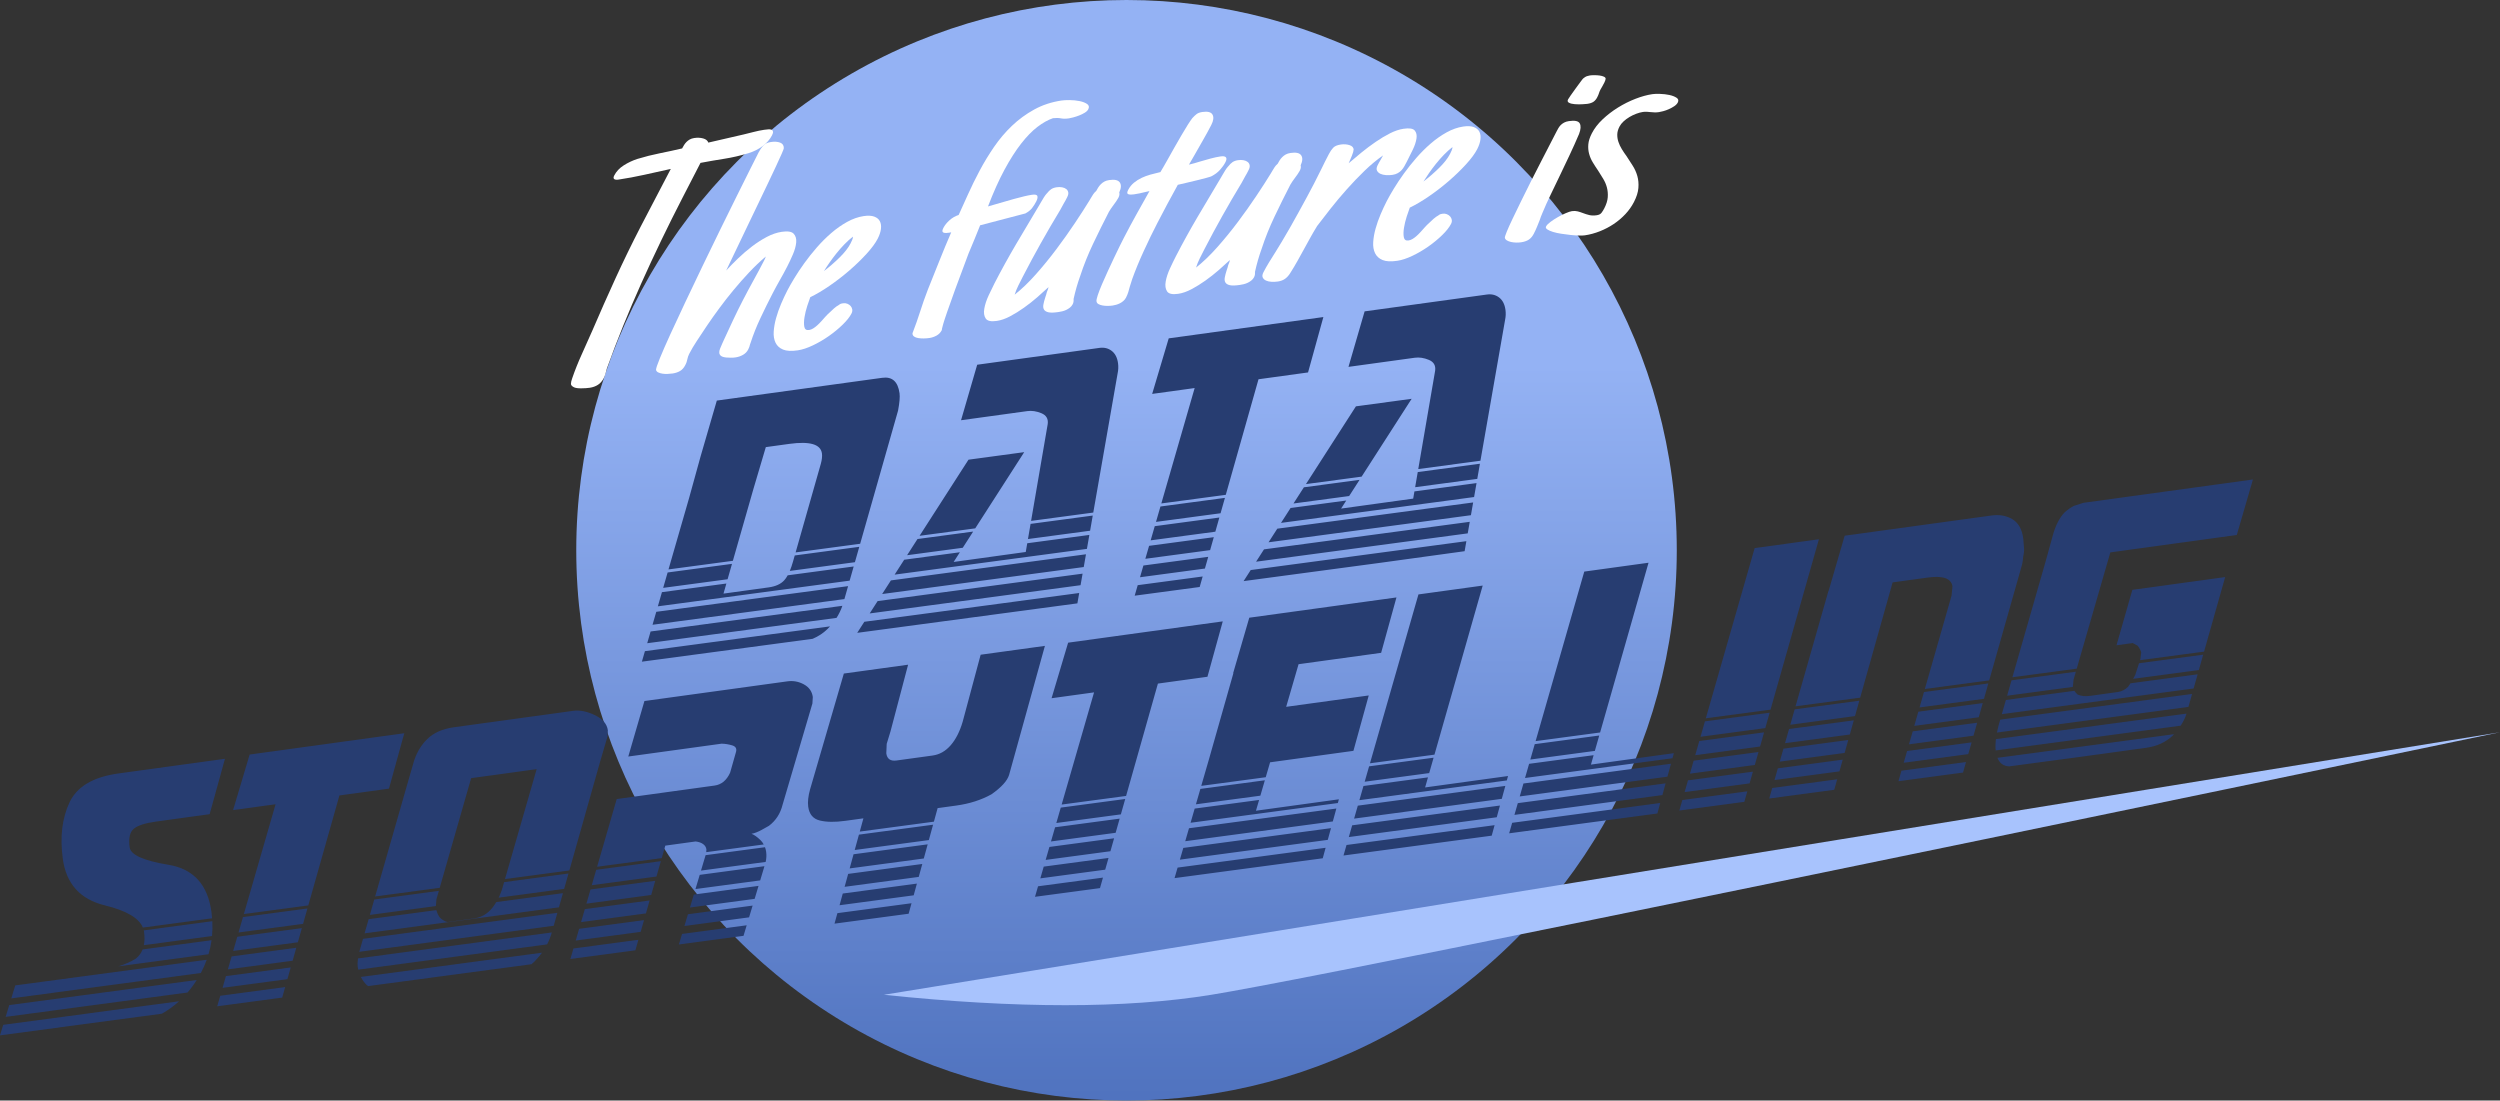 <svg height="254" viewBox="0 0 577 254" width="577" xmlns="http://www.w3.org/2000/svg" xmlns:xlink="http://www.w3.org/1999/xlink"><rect x="0" y="0" width="577" height="254" fill="#333333" stroke="none"/><linearGradient id="a" x1="50%" x2="50%" y1="33.095%" y2="100%"><stop offset="0" stop-color="#94b2f4"/><stop offset="1" stop-color="#5073bf"/></linearGradient><g fill="none" fill-rule="evenodd"><circle cx="260" cy="127" fill="url(#a)" r="127"/><path d="m53.823 151.543.945-3.273 14.9-1.995-.925 3.27zm-2.46 8.516.783-2.71 14.954-2.001-.767 2.707zm-1.23 4.258.701-2.429 14.982-2.005-.687 2.426zm4.92-17.033 1.026-3.554 14.875-1.991-1.006 3.551zm-2.46 8.516.864-2.992 14.928-1.998-.846 2.989zm40.715-54.502-3.535 12.784-11.434 1.575-7.186 25.38-14.869 1.99 7.32-25.341-9.808 1.352 3.822-12.823zm145.572 37.75.701-2.428 14.985-2.006-.687 2.426zm4.92-17.033 1.026-3.553 14.877-1.992-1.005 3.551zm-3.69 12.774.783-2.709 14.958-2.003-.767 2.708zm1.23-4.258.864-2.992 14.931-1.999-.846 2.989zm40.875-55.054-3.535 12.784-11.434 1.575-7.342 25.931-14.873 1.991 7.48-25.893-9.807 1.351 3.822-12.823zm-39.645 50.796.945-3.273 14.904-1.995-.925 3.27zm-211.215 27.038c.716-.555 1.229-1.266 1.561-2.116l15.911-2.13c-.15 1.1-.381 2.178-.694 3.238l-20.848 2.791c1.544-.451 2.904-1.043 4.069-1.783zm-7.169-12.293c-5.678-1.382-8.908-4.971-9.692-10.766-.679-5.022-.161-9.355 1.556-13.002 1.715-3.646 5.476-5.87 11.282-6.67l24.591-3.386-3.535 12.783-12.344 1.7c-2.488.343-4.201.89-5.139 1.642-.937.754-1.263 2.191-.976 4.316.235 1.739 3.226 3.081 8.976 4.027 5.748.947 9.049 4.575 9.902 10.883.066.491.114.978.151 1.462l-15.98 2.139c-.909-2.212-3.84-3.922-8.794-5.128zm-22.883 25.741.83-2.716 43.273-5.793c-.327.515-.67 1.027-1.042 1.532-.347.472-.713.921-1.087 1.358zm1.304-4.268.916-2.998 44.197-5.917c-.375 1.039-.831 2.058-1.366 3.059zm-2.608 8.536.744-2.434 40.585-5.433c-1.212 1.103-2.533 2.059-3.964 2.865zm33.181-24.232 15.825-2.118c.06 1.161.039 2.303-.066 3.425l-15.733 2.107c.179-.894.201-1.91.045-3.062-.016-.119-.043-.235-.07-.351zm49.748 4.943.857-2.99 44.861-6.006-.845 2.989zm57.273-49.621-1.604 5.435-7.187 25.416-14.859 1.989 7.31-25.374-15.118 2.082-7.253 25.309-14.904 1.996 7.231-25.248 1.592-5.531c.614-2.184 1.665-4.018 3.155-5.5 1.489-1.485 3.541-2.406 6.157-2.767l27.558-3.795c1.531-.211 3.199.117 5.006.982 1.807.868 2.811 2.04 3.011 3.52zm-27.004 39.97c.489-.509.939-1.119 1.353-1.823l15.378-2.058-.925 3.27-44.856 6.005.937-3.271 15.633-2.093c.179.715.474 1.321.887 1.812.589.51 1.151.826 1.689.949l6.124-.843c1.466-.202 2.726-.85 3.781-1.947zm-28.611 17.27c-.535-.546-.965-1.153-1.298-1.816l41.809-5.597c-.38.524-.795 1.029-1.249 1.515-.359.422-.755.802-1.183 1.146l-37.697 5.047c-.126-.094-.252-.189-.382-.294zm-2.036-4.244c-.052-.384-.027-1.0.077-1.846l44.732-5.989c-.274.962-.637 1.879-1.087 2.751l-43.582 5.834c-.056-.244-.105-.493-.139-.75zm33.285-17.668.514-1.785 14.862-1.99-1.004 3.551-15.116 2.024c.266-.554.515-1.151.744-1.8zm-15.105 2.179-.129 1.561-15.235 2.04 1.018-3.553 14.904-1.995zm33.383 5.261.866-2.992 14.956-2.002-.855 2.99zm25.128-3.364.895-2.996 14.935-1.999-.9 2.996zm-2.549 8.528.727-2.432 14.92-1.997-.73 2.432zm-23.813-.905.785-2.71 14.974-2.004-.775 2.708zm25.087-3.358.811-2.714 14.928-1.998-.816 2.714zm-26.321 7.617.703-2.428 14.991-2.007-.694 2.427zm3.7-12.775.947-3.273 14.938-2-.935 3.271zm1.233-4.258 1.029-3.554 14.92-1.997-1.016 3.552zm39.983-8.769c.118.326.215.664.265 1.033.109.808.068 1.596-.11 2.362l-14.928 1.999 1.064-3.559zm11.034-34.665-.09 1.492-6.882 23.355c-.504 2.042-1.551 3.666-3.142 4.873-.12.082-.664.388-1.631.915-.969.528-1.773.837-2.409.925.617.242 1.299.72 2.045 1.433.321.308.576.657.787 1.035l-13.274 1.777.04-.635c-.066-.495-.318-.904-.751-1.222-.433-.318-1.013-.521-1.741-.611l-6.994.963-.823 2.88-14.917 1.997 4.526-15.63 22.582-3.11c1.594-.219 2.792-1.213 3.593-2.98l1.321-4.654c.277-.833.009-1.376-.806-1.629-.814-.252-1.645-.387-2.49-.403l-21.53 2.965 3.727-12.81 33.011-4.546c1.339-.185 2.605.05 3.799.705 1.194.658 1.877 1.629 2.051 2.916zm-27.08 44.323.98-3.277 14.942-2.001-.984 3.279zm33.255 3.735.742-2.704 17.109-2.291-.742 2.705zm2.333-8.499.896-3.266 17.109-2.29-.896 3.266zm-1.166 4.25.819-2.986 17.109-2.29-.819 2.985zm31.398-53.571 14.831-2.043-8.258 29.749c-.4 1.37-1.756 2.873-4.069 4.505-2.357 1.312-5.066 2.179-8.129 2.601l-4.306.593-.858 3.126-17.109 2.29.84-3.058-4.21.579c-2.36.326-4.313.3-5.858-.08-1.547-.378-2.437-1.44-2.673-3.184-.148-1.099-.004-2.434.434-4.007l7.791-26.724 14.831-2.043-4.061 15.384-.878 2.886-.094 2.187c.175 1.295.964 1.844 2.367 1.651l8.325-1.146c1.594-.22 2.983-1.006 4.164-2.36 1.181-1.354 2.106-3.17 2.773-5.445zm-33.73 62.069.665-2.423 17.109-2.29-.665 2.423zm4.665-16.998.973-3.547 17.11-2.29-.974 3.547zm112.812 1.271.697-2.428 34.174-4.575-.663 2.423zm2.444-8.514.858-2.991 34.046-4.558-.816 2.985zm-1.222 4.256.777-2.709 34.11-4.567-.74 2.705zm19.771-19.02-14.884 1.993 11.186-38.974 14.831-2.043zm-16.106 6.25 1.02-3.553 14.886-1.993-1.014 3.551zm14.611-1.008-.664 2.326 19.138-2.636-.279 1.02-34.028 4.556.939-3.272zm50.903-49.536-11.178 39.177-14.885 1.993 11.231-39.127zm-30.95 58.197.778-2.709 34.111-4.567-.739 2.705zm1.222-4.257.858-2.99 34.048-4.558-.816 2.985zm17.055-9.523-.62 2.173 19.138-2.636-.32 1.173-34.03 4.556.939-3.272zm-19.498 18.036.697-2.427 34.175-4.575-.662 2.423zm20.793-22.573-1.014 3.551-14.892 1.994 1.02-3.553zm22.153 4.544.939-3.272 14.954-2.002-.929 3.271zm28.551-49.841-11.17 39.327-14.938 2 11.276-39.284zm-29.773 54.097.858-2.99 14.968-2.003-.849 2.989zm-2.444 8.514.697-2.428 14.996-2.007-.689 2.426zm1.221-4.257.778-2.709 14.983-2.005-.77 2.708zm4.686-16.323 14.94-2-1.008 3.551-14.951 2.002zm18.484 5.035.933-3.271 14.942-2-.919 3.269zm-3.643 12.768.692-2.426 14.996-2.008-.683 2.426zm4.856-17.023 1.013-3.552 14.924-1.997-.999 3.549zm28.62.262.937-3.272 14.869-1.991-.929 3.271zm24.887-37.283c-.127.51-.39 1.448-.789 2.813l-6.805 23.968-14.855 1.989 6.172-21.561.205-2.094c-.252-1.867-2.166-2.554-5.737-2.062l-6.699.923-1.376.189-7.488 26.603-14.92 1.997 7.603-26.649.038-.006 3.7-12.718 33.872-4.665c1.849-.255 3.466.031 4.844.858 1.379.827 2.212 2.301 2.5 4.426l.151 1.848c.096.71.041 1.505-.165 2.384-.042.662-.124 1.246-.249 1.756zm-23.668 33.027 1.017-3.553 14.858-1.989-1.008 3.551zm-2.437 8.513.856-2.99 14.88-1.992-.848 2.989zm-2.437 8.513.695-2.427 14.902-1.996-.688 2.426zm-28.607-.264.773-2.708 14.978-2.005-.762 2.707zm29.825-3.993.776-2.709 14.892-1.994-.769 2.708zm-28.611-.263.853-2.99 14.96-2.003-.842 2.988zm50.51-8.364.38-1.325 44.276-5.927-.846 2.989-44.19 5.915c.104-.526.229-1.076.38-1.653zm-.671 5.785c-.082-.766-.066-1.635.049-2.612l43.991-5.889c-.263.903-.711 1.832-1.348 2.786zm32.228-17.487.856-2.639 14.811-1.983-1.006 3.551-15.162 2.03zm-14.265 1.181-.156 1.642-15.171 2.031 1.019-3.553 14.847-1.988zm2.275-40.844 39.136-5.39-3.727 12.81-29.185 4.019-7.757 26.832-14.849 1.988 7.678-26.765 1.636-5.93c.652-2.385 1.578-4.186 2.779-5.401.813-.702 1.527-1.194 2.139-1.474zm7.643 32.878 3.66-12.793 21.423-2.95-4.87 17.202-14.781 1.979.084-.258.187-1.503c-.052-.386-.319-.908-.797-1.564l-1.157-.628zm2.677 9.576.55-.802 15.502-2.076-.926 3.271-44.27 5.927.939-3.272 15.803-2.116c.183.277.432.566.755.868.827.345 1.75.448 2.772.307l6.411-.883c.957-.132 1.778-.54 2.465-1.224zm-27.397 18.366c-1.337-.034-2.252-.696-2.759-1.965l40.744-5.454c-.098.109-.19.216-.292.325-1.613 1.535-3.662 2.473-6.15 2.815l-14.71 2.026zm-192.68 25.795.703-2.428 34.163-4.574-.662 2.423zm19.515-18.039-.727 2.486 19.137-2.636-.236.863-33.991 4.551.948-3.273zm-11.551-9.466 5.618-19.794-.06.008 2.371-8.155.002-.007h.001l1.352-4.649 33.968-4.678-3.535 12.784-19.058 2.625-2.86 9.838 19.056-2.625-3.535 12.784-19.233 2.648-1.006 3.441-14.883 1.993zm-6.731 23.247.785-2.71 34.088-4.564-.739 2.705zm1.233-4.258.866-2.992 34.012-4.553-.816 2.984zm2.466-8.517 1.03-3.554 14.881-1.992-1.039 3.555zm-12.904-52.406.783-2.71 14.962-2.003-.767 2.707zm1.23-4.258.864-2.991 14.936-1.999-.846 2.988zm17.363-10.511-14.903 1.995 1.026-3.554 14.883-1.992zm-19.122 16.599 14.989-2.007-.687 2.426-15.004 2.009zm2.989-10.346.945-3.273 14.908-1.996-.926 3.27zm24.889-37.179-7.552 26.671-14.878 1.992 7.694-26.633-9.807 1.351 3.822-12.823 35.691-4.916-3.535 12.784zm-38.868 34.957-14.34 1.92.6-3.497 14.352-1.921zm-52.11 21.015 49.595-6.64-.418 2.391-50.817 6.803zm51.94-20.045-.564 3.222-44.382 5.942 2.212-3.442 12.849-1.72-1.437 2.237 16.64-2.302.346-2.015zm-15.038-19.104-11.303 17.589-12.848 1.72 11.291-17.569zm14.256 23.572-.515 2.945-46.528 6.229 2.022-3.146zm7.317-41.822-5.632 32.192-14.353 1.922 3.837-22.346c.162-1.203-.324-2.037-1.459-2.505-1.135-.467-2.214-.63-3.234-.489l-15.31 2.109 3.726-12.81 28.228-3.887c1.083-.15 2.025.082 2.823.693.796.613 1.283 1.562 1.457 2.849.104.772.076 1.531-.082 2.274zm-8.099 46.291-.467 2.668-48.673 6.516 1.832-2.85zm-27.656-5.973-12.849 1.72 2.403-3.738 12.848-1.72zm103.959-11.345.286-1.663 14.335-1.92-.564 3.222-44.563 5.966 2.212-3.442 12.849-1.72-1.195 1.859zm.452-2.633.6-3.497 14.35-1.921-.612 3.498zm-33.836 12.716 2.022-3.146 45.201-6.052-.515 2.945zm18.605-10.678-12.849 1.72 2.403-3.738 12.849-1.72zm35.996-40.694-5.694 32.545-14.352 1.921 3.897-22.698c.163-1.203-.323-2.038-1.458-2.505-1.135-.467-2.215-.63-3.235-.489l-15.309 2.109 3.726-12.81 28.227-3.887c1.085-.15 2.025.082 2.824.693.796.613 1.283 1.562 1.457 2.849.104.772.076 1.531-.082 2.274zm-60.358 60.33 1.641-2.554 49.775-6.664-.405 2.314-19.374 2.668zm2.878-4.479 1.832-2.85 47.487-6.357-.467 2.667zm35.908-37.601-11.547 17.966-12.848 1.72 11.533-17.945zm-143.521 39.727c.267-.635.517-1.362.747-2.191l.392-1.378 14.896-1.994-1.011 3.551zm-8.423-18.832-4.719 16.498-14.857 1.989 4.744-16.444 2.683-9.715 3.726-12.81 38.179-5.258c2.296-.316 3.627.878 3.993 3.582.113.838 0 2.164-.339 3.982l-8.752 30.742-14.896 1.994 5.816-20.442c.261-.954.348-1.753.261-2.397-.287-2.125-2.791-2.862-7.512-2.212l-5.442.75zm21.874 22.343-.851 2.989-44.284 5.929.863-2.991zm-26.794-5.141-1.016 3.552-14.868 1.991 1.026-3.553zm28.086.604-.931 3.271-44.267 5.927.944-3.273 14.871-1.991-.665 2.327 10.43-1.437c1.594-.219 2.787-.76 3.581-1.625.285-.309.554-.699.81-1.161zm-6.083 14.47c-.96.933-2.092 1.671-3.387 2.225l-39.414 5.277.701-2.428 42.727-5.72c-.201.219-.409.436-.627.647zm3.473-5.392c-.339.982-.79 1.909-1.346 2.785l-43.698 5.85.782-2.71z" fill="#273d71" transform="translate(0 67.935)"/><g transform="translate(131.439 17)"><path d="m46.742 14.232c-.493.956-1.217 1.787-2.172 2.493-.955.707-2.033 1.248-3.235 1.623-1.913.58-3.786 1.013-5.619 1.299s-3.66.602-5.481.947l-4.067 7.886c-3.45 6.692-6.649 13.328-9.594 19.907-2.947 6.579-5.592 13.12-7.935 19.622-.112.384-.216.768-.312 1.149-.096.382-.247.772-.452 1.171-.329.637-.763 1.13-1.304 1.481-.542.351-1.171.579-1.889.687-.562.084-1.227.128-1.992.132-.766.004-1.321-.078-1.666-.248-.461-.225-.691-.491-.691-.797-.001-.306.096-.732.29-1.275.628-1.834 1.366-3.684 2.214-5.551.847-1.867 1.678-3.73 2.494-5.593 1.707-3.98 3.469-7.957 5.287-11.929 1.817-3.972 3.767-7.977 5.848-12.013 1.137-2.204 2.281-4.397 3.436-6.579 1.153-2.181 2.313-4.402 3.477-6.658-2.019.449-4.044.898-6.077 1.349-2.034.451-4.034.823-6 1.117-.469.07-.799.027-.993-.127-.194-.155-.188-.432.017-.829.479-.93 1.211-1.707 2.196-2.332.985-.625 2.031-1.118 3.141-1.48 1.742-.53 3.464-.964 5.168-1.305 1.702-.341 3.422-.714 5.159-1.12.136-.265.286-.526.447-.784.161-.257.347-.493.56-.708.212-.216.462-.406.748-.572.287-.165.634-.278 1.039-.339.75-.112 1.439-.08 2.069.096.628.176 1.025.496 1.189.961l8.143-1.878c.791-.192 1.584-.389 2.382-.595.797-.205 1.57-.363 2.319-.475.344-.052.672-.088.987-.111.314-.022.564.008.753.09.188.082.302.225.342.427.039.203-.037.489-.228.861" fill="#fff"/><path d="m46.742 14.232c-.493.956-1.217 1.787-2.172 2.493-.955.707-2.033 1.248-3.235 1.623-1.913.58-3.786 1.013-5.619 1.299s-3.66.602-5.481.947l-4.067 7.886c-3.45 6.692-6.649 13.328-9.594 19.907-2.947 6.579-5.592 13.12-7.935 19.622-.112.384-.216.768-.312 1.149-.096.382-.247.772-.452 1.171-.329.637-.763 1.13-1.304 1.481-.542.351-1.171.579-1.889.687-.562.084-1.227.128-1.992.132-.766.004-1.321-.078-1.666-.248-.461-.225-.691-.491-.691-.797-.001-.306.096-.732.29-1.275.628-1.834 1.366-3.684 2.214-5.551.847-1.867 1.678-3.73 2.494-5.593 1.707-3.98 3.469-7.957 5.287-11.929 1.817-3.972 3.767-7.977 5.848-12.013 1.137-2.204 2.281-4.397 3.436-6.579 1.153-2.181 2.313-4.402 3.477-6.658-2.019.449-4.044.898-6.077 1.349-2.034.451-4.034.823-6 1.117-.469.07-.799.027-.993-.127-.194-.155-.188-.432.017-.829.479-.93 1.211-1.707 2.196-2.332.985-.625 2.031-1.118 3.141-1.48 1.742-.53 3.464-.964 5.168-1.305 1.702-.341 3.422-.714 5.159-1.12.136-.265.286-.526.447-.784.161-.257.347-.493.56-.708.212-.216.462-.406.748-.572.287-.165.634-.278 1.039-.339.75-.112 1.439-.08 2.069.096.628.176 1.025.496 1.189.961l8.143-1.878c.791-.192 1.584-.389 2.382-.595.797-.205 1.57-.363 2.319-.475.344-.052.672-.088.987-.111.314-.022.564.008.753.09.188.082.302.225.342.427.039.203-.037.489-.228.861z"/><path d="m41.25 63.654c-.274.531-.676.946-1.205 1.246-.529.3-1.091.494-1.683.582-.375.056-.748.081-1.119.076-.372-.005-.724-.021-1.058-.044-.573-.061-.979-.185-1.214-.37-.235-.186-.368-.417-.398-.695-.03-.277.027-.598.173-.963.145-.365.317-.77.52-1.217.068-.133.122-.252.161-.355.038-.104.086-.209.141-.315.686-1.499 1.402-3.04 2.145-4.622.744-1.581 1.506-3.129 2.286-4.643.397-.77.801-1.54 1.214-2.313.413-.772.833-1.546 1.261-2.321.428-.775.845-1.542 1.251-2.301.406-.76.807-1.524 1.204-2.294.082-.159.153-.311.213-.454.059-.143.115-.293.166-.448-1.333 1.131-2.621 2.358-3.866 3.684-1.245 1.325-2.441 2.681-3.587 4.065-1.146 1.384-2.222 2.758-3.227 4.121-1.006 1.364-1.927 2.659-2.76 3.886l-.572.858c-.636.953-1.281 1.925-1.937 2.918-.656.993-1.23 1.967-1.723 2.923-.205.398-.354.825-.444 1.28-.047.204-.099.4-.154.593-.056.192-.159.434-.31.726-.328.637-.738 1.097-1.229 1.378-.491.281-1.049.469-1.674.562-.374.056-.775.091-1.199.106-.426.014-.819-.007-1.178-.063-.36-.056-.679-.15-.958-.28-.279-.13-.453-.324-.52-.584-.01-.317.282-1.206.879-2.668.595-1.461 1.39-3.283 2.386-5.467.996-2.183 2.139-4.639 3.432-7.369 1.292-2.73 2.63-5.534 4.013-8.411 1.382-2.878 2.767-5.732 4.155-8.561 1.387-2.83 2.673-5.436 3.858-7.819 1.185-2.383 2.217-4.454 3.097-6.216.879-1.761 1.504-3 1.873-3.717.274-.531.61-1.029 1.007-1.492.397-.463 1.002-.756 1.814-.878.843-.125 1.553-.079 2.131.141.578.22.86.649.848 1.289.008.096-.153.519-.48 1.266-.328.748-.766 1.708-1.312 2.88-.547 1.173-1.183 2.517-1.907 4.035-.725 1.518-1.478 3.088-2.257 4.712-.78 1.624-1.564 3.254-2.349 4.891-.786 1.637-1.519 3.168-2.195 4.593l-2.806 5.86c.799-.878 1.712-1.812 2.74-2.799 1.027-.986 2.099-1.907 3.216-2.76 1.117-.853 2.259-1.588 3.427-2.203 1.167-.616 2.313-1.007 3.437-1.175 1.374-.205 2.293-.06 2.759.434.465.495.66 1.164.586 2.008-.075.845-.333 1.778-.774 2.799-.44 1.022-.879 1.957-1.318 2.807-.274.532-.548 1.051-.825 1.558-.276.507-.56 1.015-.851 1.523-.305.537-.598 1.064-.881 1.584-.284.52-.561 1.046-.835 1.577-.945 1.832-1.867 3.704-2.766 5.615-.899 1.912-1.641 3.769-2.225 5.571l-.193.544c-.019.15-.069.329-.147.537-.079.208-.166.406-.261.591" fill="#fff"/><path d="m41.25 63.654c-.274.531-.676.946-1.205 1.246-.529.3-1.091.494-1.683.582-.375.056-.748.081-1.119.076-.372-.005-.724-.021-1.058-.044-.573-.061-.979-.185-1.214-.37-.235-.186-.368-.417-.398-.695-.03-.277.027-.598.173-.963.145-.365.317-.77.52-1.217.068-.133.122-.252.161-.355.038-.104.086-.209.141-.315.686-1.499 1.402-3.04 2.145-4.622.744-1.581 1.506-3.129 2.286-4.643.397-.77.801-1.54 1.214-2.313.413-.772.833-1.546 1.261-2.321.428-.775.845-1.542 1.251-2.301.406-.76.807-1.524 1.204-2.294.082-.159.153-.311.213-.454.059-.143.115-.293.166-.448-1.333 1.131-2.621 2.358-3.866 3.684-1.245 1.325-2.441 2.681-3.587 4.065-1.146 1.384-2.222 2.758-3.227 4.121-1.006 1.364-1.927 2.659-2.76 3.886l-.572.858c-.636.953-1.281 1.925-1.937 2.918-.656.993-1.23 1.967-1.723 2.923-.205.398-.354.825-.444 1.28-.047.204-.099.4-.154.593-.056.192-.159.434-.31.726-.328.637-.738 1.097-1.229 1.378-.491.281-1.049.469-1.674.562-.374.056-.775.091-1.199.106-.426.014-.819-.007-1.178-.063-.36-.056-.679-.15-.958-.28-.279-.13-.453-.324-.52-.584-.01-.317.282-1.206.879-2.668.595-1.461 1.39-3.283 2.386-5.467.996-2.183 2.139-4.639 3.432-7.369 1.292-2.73 2.63-5.534 4.013-8.411 1.382-2.878 2.767-5.732 4.155-8.561 1.387-2.83 2.673-5.436 3.858-7.819 1.185-2.383 2.217-4.454 3.097-6.216.879-1.761 1.504-3 1.873-3.717.274-.531.61-1.029 1.007-1.492.397-.463 1.002-.756 1.814-.878.843-.125 1.553-.079 2.131.141.578.22.86.649.848 1.289.008.096-.153.519-.48 1.266-.328.748-.766 1.708-1.312 2.88-.547 1.173-1.183 2.517-1.907 4.035-.725 1.518-1.478 3.088-2.257 4.712-.78 1.624-1.564 3.254-2.349 4.891-.786 1.637-1.519 3.168-2.195 4.593l-2.806 5.86c.799-.878 1.712-1.812 2.74-2.799 1.027-.986 2.099-1.907 3.216-2.76 1.117-.853 2.259-1.588 3.427-2.203 1.167-.616 2.313-1.007 3.437-1.175 1.374-.205 2.293-.06 2.759.434.465.495.66 1.164.586 2.008-.075.845-.333 1.778-.774 2.799-.44 1.022-.879 1.957-1.318 2.807-.274.532-.548 1.051-.825 1.558-.276.507-.56 1.015-.851 1.523-.305.537-.598 1.064-.881 1.584-.284.52-.561 1.046-.835 1.577-.945 1.832-1.867 3.704-2.766 5.615-.899 1.912-1.641 3.769-2.225 5.571l-.193.544c-.019.15-.069.329-.147.537-.079.208-.166.406-.261.591z"/><path d="m64.876 39.17c.137-.265.264-.541.385-.83.119-.287.17-.527.156-.721-.671.517-1.33 1.112-1.979 1.784-.65.673-1.259 1.365-1.826 2.074-.568.71-1.099 1.42-1.596 2.132-.497.711-.927 1.364-1.29 1.957 1.235-.944 2.436-1.987 3.602-3.13 1.165-1.142 2.015-2.23 2.549-3.266m.215 16.181c-.411.796-1.093 1.658-2.047 2.585-.953.927-2.017 1.803-3.191 2.627-1.175.825-2.401 1.541-3.68 2.149-1.279.608-2.433.988-3.464 1.142-1.468.219-2.606.163-3.413-.171-.808-.333-1.388-.859-1.736-1.578-.349-.72-.492-1.575-.428-2.565.063-.989.246-2.027.547-3.115.301-1.086.687-2.185 1.16-3.298.472-1.112.949-2.132 1.428-3.062.411-.797.951-1.747 1.622-2.853.67-1.105 1.439-2.261 2.307-3.469.867-1.208 1.83-2.418 2.887-3.63 1.057-1.211 2.169-2.321 3.337-3.329 1.168-1.007 2.388-1.864 3.658-2.568 1.271-.704 2.546-1.152 3.826-1.343.999-.149 1.807-.11 2.426.115.618.226 1.053.584 1.305 1.074.251.49.334 1.084.247 1.783-.087.699-.336 1.447-.746 2.244-.534 1.035-1.398 2.206-2.589 3.511-1.191 1.305-2.527 2.596-4.005 3.87-1.478 1.274-3.009 2.453-4.589 3.534-1.581 1.082-3.041 1.943-4.379 2.584-.184.469-.419 1.147-.704 2.035-.285.888-.497 1.76-.634 2.613-.137.854-.151 1.58-.041 2.175.109.596.477.848 1.102.754.312-.046.626-.167.943-.361.316-.195.636-.438.961-.732.324-.293.638-.61.943-.95.305-.34.594-.664.871-.976l.568-.599c.103-.089.169-.148.199-.177.029-.029.073-.071.131-.129.396-.378.771-.728 1.125-1.05.354-.323.772-.618 1.257-.886l-.047.007c.179-.124.343-.204.491-.238.147-.035.284-.06.408-.08.343-.051.67-.013.98.111.31.125.564.302.764.53.199.227.323.491.37.79.047.299-.011.608-.175.927" fill="#fff"/><path d="m64.876 39.17c.137-.265.264-.541.385-.83.119-.287.17-.527.156-.721-.671.517-1.33 1.112-1.979 1.784-.65.673-1.259 1.365-1.826 2.074-.568.71-1.099 1.42-1.596 2.132-.497.711-.927 1.364-1.29 1.957 1.235-.944 2.436-1.987 3.602-3.13 1.165-1.142 2.015-2.23 2.549-3.266zm.215 16.181c-.411.796-1.093 1.658-2.047 2.585-.953.927-2.017 1.803-3.191 2.627-1.175.825-2.401 1.541-3.68 2.149-1.279.608-2.433.988-3.464 1.142-1.468.219-2.606.163-3.413-.171-.808-.333-1.388-.859-1.736-1.578-.349-.72-.492-1.575-.428-2.565.063-.989.246-2.027.547-3.115.301-1.086.687-2.185 1.16-3.298.472-1.112.949-2.132 1.428-3.062.411-.797.951-1.747 1.622-2.853.67-1.105 1.439-2.261 2.307-3.469.867-1.208 1.83-2.418 2.887-3.63 1.057-1.211 2.169-2.321 3.337-3.329 1.168-1.007 2.388-1.864 3.658-2.568 1.271-.704 2.546-1.152 3.826-1.343.999-.149 1.807-.11 2.426.115.618.226 1.053.584 1.305 1.074.251.49.334 1.084.247 1.783-.087.699-.336 1.447-.746 2.244-.534 1.035-1.398 2.206-2.589 3.511-1.191 1.305-2.527 2.596-4.005 3.87-1.478 1.274-3.009 2.453-4.589 3.534-1.581 1.082-3.041 1.943-4.379 2.584-.184.469-.419 1.147-.704 2.035-.285.888-.497 1.76-.634 2.613-.137.854-.151 1.58-.041 2.175.109.596.477.848 1.102.754.312-.046.626-.167.943-.361.316-.195.636-.438.961-.732.324-.293.638-.61.943-.95.305-.34.594-.664.871-.976l.568-.599c.103-.089.169-.148.199-.177.029-.029.073-.071.131-.129.396-.378.771-.728 1.125-1.05.354-.323.772-.618 1.257-.886l-.047.007c.179-.124.343-.204.491-.238.147-.035.284-.06.408-.08.343-.051.67-.013.98.111.31.125.564.302.764.53.199.227.323.491.37.79.047.299-.011.608-.175.927z"/><path d="m119.738 8.219c-.151.292-.426.56-.825.803-.4.244-.833.455-1.301.635s-.918.327-1.351.441c-.433.114-.76.187-.978.219-.718.108-1.338.108-1.859.002-.522-.106-1.135-.118-1.839-.038-1.153.393-2.348 1.062-3.585 2.006-1.236.945-2.492 2.235-3.768 3.872-1.277 1.637-2.555 3.641-3.836 6.014-1.282 2.373-2.55 5.197-3.807 8.473 2.145-.638 4.132-1.21 5.964-1.718 1.831-.507 3.216-.829 4.153-.969.749-.112 1.175-.015 1.278.287.103.303.017.72-.256 1.252-.274.532-.59 1.032-.947 1.502-.358.471-.877.89-1.559 1.262l-10.444 2.737c-.42 1.092-.866 2.194-1.338 3.306-.473 1.113-.928 2.203-1.364 3.273-1.281 3.378-2.309 6.141-3.087 8.292-.778 2.151-1.388 3.865-1.831 5.145s-.742 2.194-.897 2.744c-.154.55-.251.92-.291 1.11-.041.19-.047.27-.017.242.029-.029.023-.004-.017.076-.288.558-.694.979-1.215 1.266-.522.286-1.064.471-1.626.555-.438.066-.881.1-1.33.107-.45.006-.875-.023-1.274-.086s-.726-.186-.977-.369c-.251-.183-.366-.436-.345-.758.68-1.768 1.275-3.449 1.78-5.045.505-1.595 1.092-3.264 1.76-5.005.831-2.06 1.708-4.25 2.63-6.57.921-2.319 1.845-4.54 2.766-6.663-.139.046-.268.072-.385.076-.118.005-.255.02-.411.043-.5.074-.862.037-1.087-.114-.225-.15-.201-.49.073-1.022.315-.611.782-1.195 1.401-1.754.618-.557 1.328-.97 2.129-1.237.659-1.446 1.385-3.05 2.178-4.81.792-1.76 1.679-3.566 2.662-5.416.983-1.851 2.087-3.669 3.311-5.458 1.225-1.787 2.604-3.416 4.139-4.882 1.534-1.467 3.247-2.722 5.139-3.764 1.891-1.042 3.992-1.736 6.303-2.081.468-.07 1.097-.102 1.888-.098.79.005 1.551.081 2.281.23.73.148 1.313.373 1.747.676s.522.707.262 1.211" fill="#fff"/><path d="m119.738 8.219c-.151.292-.426.56-.825.803-.4.244-.833.455-1.301.635s-.918.327-1.351.441c-.433.114-.76.187-.978.219-.718.108-1.338.108-1.859.002-.522-.106-1.135-.118-1.839-.038-1.153.393-2.348 1.062-3.585 2.006-1.236.945-2.492 2.235-3.768 3.872-1.277 1.637-2.555 3.641-3.836 6.014-1.282 2.373-2.55 5.197-3.807 8.473 2.145-.638 4.132-1.21 5.964-1.718 1.831-.507 3.216-.829 4.153-.969.749-.112 1.175-.015 1.278.287.103.303.017.72-.256 1.252-.274.532-.59 1.032-.947 1.502-.358.471-.877.89-1.559 1.262l-10.444 2.737c-.42 1.092-.866 2.194-1.338 3.306-.473 1.113-.928 2.203-1.364 3.273-1.281 3.378-2.309 6.141-3.087 8.292-.778 2.151-1.388 3.865-1.831 5.145s-.742 2.194-.897 2.744c-.154.55-.251.92-.291 1.11-.041.19-.047.27-.017.242.029-.029.023-.004-.017.076-.288.558-.694.979-1.215 1.266-.522.286-1.064.471-1.626.555-.438.066-.881.1-1.33.107-.45.006-.875-.023-1.274-.086s-.726-.186-.977-.369c-.251-.183-.366-.436-.345-.758.68-1.768 1.275-3.449 1.78-5.045.505-1.595 1.092-3.264 1.76-5.005.831-2.06 1.708-4.25 2.63-6.57.921-2.319 1.845-4.54 2.766-6.663-.139.046-.268.072-.385.076-.118.005-.255.02-.411.043-.5.074-.862.037-1.087-.114-.225-.15-.201-.49.073-1.022.315-.611.782-1.195 1.401-1.754.618-.557 1.328-.97 2.129-1.237.659-1.446 1.385-3.05 2.178-4.81.792-1.76 1.679-3.566 2.662-5.416.983-1.851 2.087-3.669 3.311-5.458 1.225-1.787 2.604-3.416 4.139-4.882 1.534-1.467 3.247-2.722 5.139-3.764 1.891-1.042 3.992-1.736 6.303-2.081.468-.07 1.097-.102 1.888-.098.79.005 1.551.081 2.281.23.73.148 1.313.373 1.747.676s.522.707.262 1.211z"/><path d="m126.708 28.611c-.137.266-.312.549-.525.851-.214.302-.412.576-.598.825-.214.302-.416.583-.608.844-.193.262-.35.512-.474.751-1.273 2.47-2.496 4.938-3.666 7.404-1.171 2.467-2.15 4.912-2.938 7.332-.337.932-.628 1.834-.876 2.704-.247.87-.47 1.749-.668 2.637l-.029.224.041-.079c-.003.172-.015.351-.041.538-.025.188-.091.388-.201.6-.151.293-.361.544-.628.756-.268.211-.554.389-.858.533-.306.143-.612.251-.923.321-.31.07-.59.125-.839.163-1.031.153-1.799.177-2.305.068-.506-.108-.855-.314-1.044-.617-.189-.302-.241-.693-.151-1.172.087-.478.226-1.014.417-1.606l.229-.696c.067-.353.193-.74.382-1.16.078-.208.106-.304.083-.288-.023.016.004-.08.083-.288-.779.729-1.652 1.515-2.62 2.358-.968.843-1.987 1.645-3.055 2.404-1.069.761-2.138 1.422-3.207 1.986-1.068.564-2.088.919-3.055 1.063-1.343.201-2.203.011-2.58-.57-.378-.58-.482-1.343-.312-2.288.169-.944.501-1.949.993-3.016.492-1.066.943-1.997 1.354-2.794 1.56-3.027 3.225-6.045 4.993-9.054 1.767-3.009 3.565-6.034 5.393-9.077.041-.08.103-.187.187-.322.084-.135.147-.242.187-.322.223-.376.433-.726.628-1.05.195-.323.43-.64.706-.951l-.02.04c.343-.443.681-.776 1.011-.997.33-.22.744-.369 1.244-.444.468-.07.899-.066 1.291.009.393.076.712.212.957.409.244.197.395.45.451.76.056.31-.025.679-.244 1.102-.11.213-.24.465-.39.757-.151.293-.298.547-.438.764-.095.187-.223.42-.382.701-.16.281-.287.515-.383.701-1.565 2.586-3.057 5.143-4.475 7.672-1.418 2.528-2.792 5.08-4.12 7.655-.37.717-.732 1.433-1.086 2.148-.354.714-.638 1.418-.851 2.112 1.605-1.269 3.231-2.829 4.877-4.68 1.646-1.851 3.23-3.791 4.751-5.82 1.522-2.028 2.943-4.03 4.263-6.004 1.321-1.974 2.441-3.716 3.365-5.226.041-.08.097-.174.167-.283.069-.108.125-.203.167-.282.181-.297.357-.58.525-.851.167-.269.408-.538.718-.805.124-.239.27-.494.438-.764.167-.27.373-.528.614-.772.241-.244.513-.45.816-.618.303-.168.672-.284 1.109-.349 1.248-.187 2.065-.008 2.448.535.382.544.344 1.315-.113 2.315.047.19.057.377.033.565-.025.187-.098.4-.221.639" fill="#fff"/><path d="m126.708 28.611c-.137.266-.312.549-.525.851-.214.302-.412.576-.598.825-.214.302-.416.583-.608.844-.193.262-.35.512-.474.751-1.273 2.47-2.496 4.938-3.666 7.404-1.171 2.467-2.15 4.912-2.938 7.332-.337.932-.628 1.834-.876 2.704-.247.87-.47 1.749-.668 2.637l-.029.224.041-.079c-.003.172-.015.351-.041.538-.025.188-.091.388-.201.6-.151.293-.361.544-.628.756-.268.211-.554.389-.858.533-.306.143-.612.251-.923.321-.31.07-.59.125-.839.163-1.031.153-1.799.177-2.305.068-.506-.108-.855-.314-1.044-.617-.189-.302-.241-.693-.151-1.172.087-.478.226-1.014.417-1.606l.229-.696c.067-.353.193-.74.382-1.16.078-.208.106-.304.083-.288-.023.016.004-.08.083-.288-.779.729-1.652 1.515-2.62 2.358-.968.843-1.987 1.645-3.055 2.404-1.069.761-2.138 1.422-3.207 1.986-1.068.564-2.088.919-3.055 1.063-1.343.201-2.203.011-2.58-.57-.378-.58-.482-1.343-.312-2.288.169-.944.501-1.949.993-3.016.492-1.066.943-1.997 1.354-2.794 1.56-3.027 3.225-6.045 4.993-9.054 1.767-3.009 3.565-6.034 5.393-9.077.041-.08.103-.187.187-.322.084-.135.147-.242.187-.322.223-.376.433-.726.628-1.05.195-.323.43-.64.706-.951l-.02.04c.343-.443.681-.776 1.011-.997.33-.22.744-.369 1.244-.444.468-.07.899-.066 1.291.009.393.076.712.212.957.409.244.197.395.45.451.76.056.31-.025.679-.244 1.102-.11.213-.24.465-.39.757-.151.293-.298.547-.438.764-.095.187-.223.42-.382.701-.16.281-.287.515-.383.701-1.565 2.586-3.057 5.143-4.475 7.672-1.418 2.528-2.792 5.08-4.12 7.655-.37.717-.732 1.433-1.086 2.148-.354.714-.638 1.418-.851 2.112 1.605-1.269 3.231-2.829 4.877-4.68 1.646-1.851 3.23-3.791 4.751-5.82 1.522-2.028 2.943-4.03 4.263-6.004 1.321-1.974 2.441-3.716 3.365-5.226.041-.08.097-.174.167-.283.069-.108.125-.203.167-.282.181-.297.357-.58.525-.851.167-.269.408-.538.718-.805.124-.239.27-.494.438-.764.167-.27.373-.528.614-.772.241-.244.513-.45.816-.618.303-.168.672-.284 1.109-.349 1.248-.187 2.065-.008 2.448.535.382.544.344 1.315-.113 2.315.047.19.057.377.033.565-.025.187-.098.4-.221.639z"/><path d="m128.442 51.697c-.151.292-.355.549-.614.772-.259.223-.532.404-.821.546-.289.141-.577.252-.862.331-.286.08-.554.138-.804.175-.344.051-.724.077-1.143.079-.418.001-.812-.033-1.181-.1-.37-.068-.682-.174-.937-.319-.257-.145-.404-.35-.44-.615-.051-.237.042-.71.279-1.42.235-.709.556-1.54.963-2.497.406-.955.862-1.979 1.368-3.072.505-1.092.995-2.139 1.468-3.142.474-1.002.911-1.906 1.313-2.714.401-.807.705-1.411.911-1.809.958-1.858 1.925-3.663 2.9-5.414.974-1.75 1.981-3.55 3.02-5.396-.157.023-.32.06-.488.11-.171.05-.333.086-.49.11-.433.114-.868.216-1.302.305-.435.089-.872.167-1.309.232-.531.08-.958.07-1.281-.029-.323-.099-.342-.427-.054-.985.342-.663.788-1.22 1.336-1.67.549-.45 1.147-.827 1.794-1.131.646-.305 1.306-.55 1.979-.737.672-.187 1.319-.35 1.94-.492.093-.014.159-.029.197-.048.038-.018.105-.034.198-.048.195-.323.429-.72.699-1.189.27-.469.566-.985.885-1.548.482-.88 1.012-1.823 1.588-2.829.576-1.005 1.131-1.971 1.666-2.896.535-.926 1.03-1.748 1.487-2.465.456-.717.807-1.229 1.051-1.536.334-.368.656-.673.969-.917.313-.243.75-.406 1.312-.49 1.248-.187 2.039.014 2.37.602.33.589.235 1.386-.284 2.396-.602 1.169-1.245 2.343-1.925 3.522-.68 1.181-1.36 2.372-2.039 3.577l-1.187 2.052c.821-.197 1.664-.432 2.526-.708.818-.244 1.636-.477 2.456-.698.819-.22 1.588-.384 2.307-.491.624-.093 1.036-.026 1.235.201.2.228.163.607-.111 1.138-.301.584-.72 1.174-1.257 1.769-.538.595-1.193 1.085-1.969 1.47l.047-.007c-.153.073-.565.201-1.237.387-.672.187-1.426.379-2.263.578-.838.199-1.66.394-2.466.588-.807.194-1.403.333-1.791.415l-.047.007c-.831 1.497-1.634 2.971-2.41 4.422-.778 1.453-1.549 2.922-2.315 4.408-1.055 2.046-2.105 4.206-3.148 6.481-1.044 2.276-1.929 4.424-2.652 6.444l-.55 1.736c-.109.434-.228.861-.36 1.285-.132.424-.308.849-.527 1.274" fill="#fff"/><path d="m128.442 51.697c-.151.292-.355.549-.614.772-.259.223-.532.404-.821.546-.289.141-.577.252-.862.331-.286.08-.554.138-.804.175-.344.051-.724.077-1.143.079-.418.001-.812-.033-1.181-.1-.37-.068-.682-.174-.937-.319-.257-.145-.404-.35-.44-.615-.051-.237.042-.71.279-1.42.235-.709.556-1.54.963-2.497.406-.955.862-1.979 1.368-3.072.505-1.092.995-2.139 1.468-3.142.474-1.002.911-1.906 1.313-2.714.401-.807.705-1.411.911-1.809.958-1.858 1.925-3.663 2.9-5.414.974-1.75 1.981-3.55 3.02-5.396-.157.023-.32.06-.488.11-.171.05-.333.086-.49.11-.433.114-.868.216-1.302.305-.435.089-.872.167-1.309.232-.531.08-.958.07-1.281-.029-.323-.099-.342-.427-.054-.985.342-.663.788-1.22 1.336-1.67.549-.45 1.147-.827 1.794-1.131.646-.305 1.306-.55 1.979-.737.672-.187 1.319-.35 1.94-.492.093-.014.159-.029.197-.048.038-.018.105-.034.198-.048.195-.323.429-.72.699-1.189.27-.469.566-.985.885-1.548.482-.88 1.012-1.823 1.588-2.829.576-1.005 1.131-1.971 1.666-2.896.535-.926 1.03-1.748 1.487-2.465.456-.717.807-1.229 1.051-1.536.334-.368.656-.673.969-.917.313-.243.75-.406 1.312-.49 1.248-.187 2.039.014 2.37.602.33.589.235 1.386-.284 2.396-.602 1.169-1.245 2.343-1.925 3.522-.68 1.181-1.36 2.372-2.039 3.577l-1.187 2.052c.821-.197 1.664-.432 2.526-.708.818-.244 1.636-.477 2.456-.698.819-.22 1.588-.384 2.307-.491.624-.093 1.036-.026 1.235.201.2.228.163.607-.111 1.138-.301.584-.72 1.174-1.257 1.769-.538.595-1.193 1.085-1.969 1.47l.047-.007c-.153.073-.565.201-1.237.387-.672.187-1.426.379-2.263.578-.838.199-1.66.394-2.466.588-.807.194-1.403.333-1.791.415l-.047.007c-.831 1.497-1.634 2.971-2.41 4.422-.778 1.453-1.549 2.922-2.315 4.408-1.055 2.046-2.105 4.206-3.148 6.481-1.044 2.276-1.929 4.424-2.652 6.444l-.55 1.736c-.109.434-.228.861-.36 1.285-.132.424-.308.849-.527 1.274z"/><path d="m168.575 22.358c-.137.266-.312.549-.525.851-.214.301-.412.576-.598.824-.214.303-.416.583-.608.845-.193.262-.35.512-.474.751-1.273 2.47-2.496 4.937-3.666 7.404-1.171 2.467-2.15 4.911-2.937 7.332-.337.933-.629 1.835-.877 2.704-.247.87-.469 1.749-.668 2.637l-.029.224.041-.08c-.002.172-.015.352-.041.539-.025.188-.091.388-.201.6-.151.293-.36.544-.628.755-.267.212-.554.39-.858.533-.305.143-.612.25-.923.321-.31.07-.59.125-.839.162-1.031.154-1.799.177-2.305.068-.506-.108-.855-.313-1.044-.616-.189-.302-.241-.693-.151-1.172.087-.478.226-1.014.417-1.606l.229-.696c.067-.353.193-.74.382-1.161.078-.208.106-.303.083-.288-.023.017.005-.08.083-.288-.779.729-1.652 1.516-2.62 2.358-.968.843-1.987 1.645-3.055 2.405-1.069.761-2.138 1.422-3.207 1.986-1.069.564-2.088.919-3.055 1.063-1.343.201-2.203.011-2.58-.57-.378-.581-.482-1.343-.312-2.288.169-.944.501-1.949.993-3.016.492-1.066.943-1.998 1.355-2.794 1.56-3.027 3.225-6.045 4.992-9.054 1.767-3.009 3.566-6.034 5.393-9.077.041-.08.103-.187.187-.322.084-.135.147-.242.188-.323.222-.376.432-.726.628-1.049.195-.323.43-.64.706-.951l-.021.04c.344-.443.681-.776 1.011-.997.33-.22.744-.368 1.244-.443.468-.07.899-.066 1.291.009.393.076.712.212.957.408.244.197.395.45.451.76.057.31-.025.678-.244 1.102-.109.213-.24.465-.39.757-.151.293-.298.546-.438.764-.095.186-.223.42-.382.701-.16.281-.287.515-.383.7-1.565 2.587-3.056 5.144-4.474 7.672-1.419 2.528-2.793 5.08-4.121 7.655-.37.717-.732 1.433-1.086 2.147-.354.714-.638 1.419-.851 2.113 1.606-1.27 3.231-2.829 4.877-4.681 1.646-1.851 3.23-3.791 4.751-5.819 1.522-2.029 2.943-4.03 4.263-6.004 1.321-1.974 2.441-3.716 3.365-5.227.041-.079.097-.173.167-.282.07-.108.126-.203.167-.282.181-.297.356-.58.524-.851.167-.27.408-.538.718-.805.123-.239.269-.494.438-.764.167-.27.372-.528.613-.772.241-.244.514-.45.817-.618.302-.168.672-.284 1.109-.349 1.248-.187 2.064-.009 2.447.535.382.544.345 1.315-.113 2.315.047.189.057.377.033.564-.025.188-.098.401-.221.64" fill="#fff"/><path d="m168.575 22.358c-.137.266-.312.549-.525.851-.214.301-.412.576-.598.824-.214.303-.416.583-.608.845-.193.262-.35.512-.474.751-1.273 2.47-2.496 4.937-3.666 7.404-1.171 2.467-2.15 4.911-2.937 7.332-.337.933-.629 1.835-.877 2.704-.247.87-.469 1.749-.668 2.637l-.029.224.041-.08c-.002.172-.015.352-.041.539-.025.188-.091.388-.201.6-.151.293-.36.544-.628.755-.267.212-.554.39-.858.533-.305.143-.612.25-.923.321-.31.07-.59.125-.839.162-1.031.154-1.799.177-2.305.068-.506-.108-.855-.313-1.044-.616-.189-.302-.241-.693-.151-1.172.087-.478.226-1.014.417-1.606l.229-.696c.067-.353.193-.74.382-1.161.078-.208.106-.303.083-.288-.023.017.005-.08.083-.288-.779.729-1.652 1.516-2.62 2.358-.968.843-1.987 1.645-3.055 2.405-1.069.761-2.138 1.422-3.207 1.986-1.069.564-2.088.919-3.055 1.063-1.343.201-2.203.011-2.58-.57-.378-.581-.482-1.343-.312-2.288.169-.944.501-1.949.993-3.016.492-1.066.943-1.998 1.355-2.794 1.56-3.027 3.225-6.045 4.992-9.054 1.767-3.009 3.566-6.034 5.393-9.077.041-.08.103-.187.187-.322.084-.135.147-.242.188-.323.222-.376.432-.726.628-1.049.195-.323.43-.64.706-.951l-.021.04c.344-.443.681-.776 1.011-.997.33-.22.744-.368 1.244-.443.468-.07.899-.066 1.291.009.393.076.712.212.957.408.244.197.395.45.451.76.057.31-.025.678-.244 1.102-.109.213-.24.465-.39.757-.151.293-.298.546-.438.764-.095.186-.223.42-.382.701-.16.281-.287.515-.383.7-1.565 2.587-3.056 5.144-4.474 7.672-1.419 2.528-2.793 5.08-4.121 7.655-.37.717-.732 1.433-1.086 2.147-.354.714-.638 1.419-.851 2.113 1.606-1.27 3.231-2.829 4.877-4.681 1.646-1.851 3.23-3.791 4.751-5.819 1.522-2.029 2.943-4.03 4.263-6.004 1.321-1.974 2.441-3.716 3.365-5.227.041-.079.097-.173.167-.282.07-.108.126-.203.167-.282.181-.297.356-.58.524-.851.167-.27.408-.538.718-.805.123-.239.269-.494.438-.764.167-.27.372-.528.613-.772.241-.244.514-.45.817-.618.302-.168.672-.284 1.109-.349 1.248-.187 2.064-.009 2.447.535.382.544.345 1.315-.113 2.315.047.189.057.377.033.564-.025.188-.098.401-.221.64z"/><path d="m163.473 47.972c-.468.07-.949.092-1.44.068-.492-.025-.917-.12-1.278-.287-.362-.167-.612-.405-.756-.714-.143-.309-.084-.716.176-1.221.383-.743.802-1.485 1.256-2.228.454-.742.915-1.478 1.378-2.209l-.02.04 1.656-2.71c.586-.97 1.205-2.03 1.857-3.182.651-1.151 1.305-2.321 1.961-3.51.656-1.188 1.294-2.356 1.914-3.503.62-1.145 1.176-2.198 1.67-3.153.287-.558.57-1.12.849-1.69.278-.568.569-1.145.87-1.729.229-.499.504-1.062.826-1.686.322-.623.62-1.2.894-1.732.288-.558.609-1.029.966-1.413.356-.384.94-.637 1.752-.758.718-.108 1.393-.061 2.025.139.632.2.953.569.965 1.106l-.047.007c.005.269-.12.722-.378 1.361-.259.64-.501 1.209-.73 1.708.887-.77 1.863-1.589 2.933-2.46 1.068-.87 2.16-1.689 3.276-2.456 1.115-.767 2.221-1.429 3.314-1.984 1.091-.554 2.139-.908 3.138-1.057 1.311-.196 2.167-.066 2.566.389.399.455.54 1.078.42 1.867-.119.79-.406 1.654-.861 2.592-.455.938-.881 1.791-1.277 2.562l-.164.319c-.165.319-.334.633-.506.94-.173.307-.379.596-.618.865-.241.269-.534.503-.881.701-.347.199-.756.333-1.223.403-.5.075-1.0.094-1.5.059-.5-.036-.931-.137-1.291-.303-.362-.167-.62-.404-.779-.711-.159-.307-.131-.697.085-1.171.109-.212.218-.424.328-.637.109-.212.234-.426.375-.644.069-.133.162-.3.28-.501.119-.202.225-.395.322-.581-1.438.999-2.86 2.179-4.269 3.542-1.409 1.363-2.78 2.793-4.114 4.291-1.335 1.499-2.587 2.991-3.756 4.477-1.169 1.485-2.205 2.824-3.105 4.011l-.062.12c-.518.837-.999 1.657-1.44 2.458-.442.801-.898 1.629-1.367 2.483-.524.961-1.063 1.936-1.616 2.926-.554.989-1.133 1.958-1.736 2.906-.324.514-.704.932-1.145 1.256-.441.323-1.005.536-1.691.639" fill="#fff"/><path d="m163.473 47.972c-.468.07-.949.092-1.44.068-.492-.025-.917-.12-1.278-.287-.362-.167-.612-.405-.756-.714-.143-.309-.084-.716.176-1.221.383-.743.802-1.485 1.256-2.228.454-.742.915-1.478 1.378-2.209l-.02.04 1.656-2.71c.586-.97 1.205-2.03 1.857-3.182.651-1.151 1.305-2.321 1.961-3.51.656-1.188 1.294-2.356 1.914-3.503.62-1.145 1.176-2.198 1.67-3.153.287-.558.57-1.12.849-1.69.278-.568.569-1.145.87-1.729.229-.499.504-1.062.826-1.686.322-.623.62-1.2.894-1.732.288-.558.609-1.029.966-1.413.356-.384.94-.637 1.752-.758.718-.108 1.393-.061 2.025.139.632.2.953.569.965 1.106l-.047.007c.005.269-.12.722-.378 1.361-.259.64-.501 1.209-.73 1.708.887-.77 1.863-1.589 2.933-2.46 1.068-.87 2.16-1.689 3.276-2.456 1.115-.767 2.221-1.429 3.314-1.984 1.091-.554 2.139-.908 3.138-1.057 1.311-.196 2.167-.066 2.566.389.399.455.54 1.078.42 1.867-.119.79-.406 1.654-.861 2.592-.455.938-.881 1.791-1.277 2.562l-.164.319c-.165.319-.334.633-.506.94-.173.307-.379.596-.618.865-.241.269-.534.503-.881.701-.347.199-.756.333-1.223.403-.5.075-1.0.094-1.5.059-.5-.036-.931-.137-1.291-.303-.362-.167-.62-.404-.779-.711-.159-.307-.131-.697.085-1.171.109-.212.218-.424.328-.637.109-.212.234-.426.375-.644.069-.133.162-.3.28-.501.119-.202.225-.395.322-.581-1.438.999-2.86 2.179-4.269 3.542-1.409 1.363-2.78 2.793-4.114 4.291-1.335 1.499-2.587 2.991-3.756 4.477-1.169 1.485-2.205 2.824-3.105 4.011l-.062.12c-.518.837-.999 1.657-1.44 2.458-.442.801-.898 1.629-1.367 2.483-.524.961-1.063 1.936-1.616 2.926-.554.989-1.133 1.958-1.736 2.906-.324.514-.704.932-1.145 1.256-.441.323-1.005.536-1.691.639z"/><path d="m203.241 18.504c.137-.265.264-.541.384-.829.119-.288.171-.527.157-.722-.671.517-1.331 1.112-1.979 1.784-.65.673-1.259 1.365-1.826 2.074-.568.71-1.099 1.42-1.596 2.132-.497.712-.927 1.364-1.291 1.957 1.236-.944 2.436-1.987 3.602-3.129 1.165-1.142 2.015-2.231 2.549-3.267m.215 16.181c-.41.796-1.092 1.658-2.046 2.585-.953.927-2.018 1.803-3.191 2.627-1.175.825-2.402 1.541-3.68 2.149-1.279.608-2.432.988-3.463 1.142-1.468.219-2.606.163-3.413-.17-.808-.333-1.388-.859-1.736-1.579-.349-.72-.492-1.575-.429-2.565.063-.989.247-2.027.548-3.115.301-1.086.687-2.185 1.16-3.298.472-1.112.949-2.132 1.428-3.062.411-.797.95-1.747 1.622-2.853.671-1.105 1.44-2.261 2.307-3.469.868-1.208 1.83-2.418 2.887-3.63 1.057-1.211 2.17-2.321 3.338-3.329 1.167-1.007 2.387-1.864 3.658-2.568 1.271-.704 2.546-1.152 3.826-1.343.999-.149 1.807-.11 2.426.116.618.226 1.053.584 1.305 1.073.251.49.334 1.084.247 1.783-.087.699-.336 1.447-.746 2.244-.534 1.035-1.398 2.206-2.589 3.511-1.191 1.305-2.527 2.596-4.005 3.87-1.479 1.275-3.009 2.453-4.589 3.534-1.581 1.082-3.041 1.943-4.379 2.584-.185.469-.419 1.147-.704 2.035-.286.888-.497 1.76-.634 2.613-.137.853-.152 1.579-.041 2.175.11.596.478.847 1.103.754.311-.047.626-.167.943-.362.316-.194.636-.438.961-.732.324-.293.639-.61.944-.95.304-.34.594-.664.871-.975l.568-.6c.104-.089.169-.148.199-.177.029-.028.073-.071.132-.129.396-.377.771-.728 1.125-1.05.353-.323.772-.618 1.257-.886l-.047.007c.179-.125.343-.204.491-.239.147-.034.284-.06.408-.079.344-.052.67-.014.981.111.31.125.564.301.764.529.2.227.324.491.371.79.047.299-.011.608-.175.927" fill="#fff"/><path d="m203.241 18.504c.137-.265.264-.541.384-.829.119-.288.171-.527.157-.722-.671.517-1.331 1.112-1.979 1.784-.65.673-1.259 1.365-1.826 2.074-.568.71-1.099 1.42-1.596 2.132-.497.712-.927 1.364-1.291 1.957 1.236-.944 2.436-1.987 3.602-3.129 1.165-1.142 2.015-2.231 2.549-3.267zm.215 16.181c-.41.796-1.092 1.658-2.046 2.585-.953.927-2.018 1.803-3.191 2.627-1.175.825-2.402 1.541-3.68 2.149-1.279.608-2.432.988-3.463 1.142-1.468.219-2.606.163-3.413-.17-.808-.333-1.388-.859-1.736-1.579-.349-.72-.492-1.575-.429-2.565.063-.989.247-2.027.548-3.115.301-1.086.687-2.185 1.16-3.298.472-1.112.949-2.132 1.428-3.062.411-.797.95-1.747 1.622-2.853.671-1.105 1.44-2.261 2.307-3.469.868-1.208 1.83-2.418 2.887-3.63 1.057-1.211 2.17-2.321 3.338-3.329 1.167-1.007 2.387-1.864 3.658-2.568 1.271-.704 2.546-1.152 3.826-1.343.999-.149 1.807-.11 2.426.116.618.226 1.053.584 1.305 1.073.251.49.334 1.084.247 1.783-.087.699-.336 1.447-.746 2.244-.534 1.035-1.398 2.206-2.589 3.511-1.191 1.305-2.527 2.596-4.005 3.87-1.479 1.275-3.009 2.453-4.589 3.534-1.581 1.082-3.041 1.943-4.379 2.584-.185.469-.419 1.147-.704 2.035-.286.888-.497 1.76-.634 2.613-.137.853-.152 1.579-.041 2.175.11.596.478.847 1.103.754.311-.047.626-.167.943-.362.316-.194.636-.438.961-.732.324-.293.639-.61.944-.95.304-.34.594-.664.871-.975l.568-.6c.104-.089.169-.148.199-.177.029-.028.073-.071.132-.129.396-.377.771-.728 1.125-1.05.353-.323.772-.618 1.257-.886l-.047.007c.179-.125.343-.204.491-.239.147-.034.284-.06.408-.079.344-.052.67-.014.981.111.31.125.564.301.764.529.2.227.324.491.371.79.047.299-.011.608-.175.927z"/><path d="m222.567 36.94c-.316.612-.702 1.066-1.159 1.368-.459.302-1.047.505-1.764.613-.374.056-.768.078-1.179.066-.412-.012-.799-.058-1.161-.139-.363-.08-.675-.199-.941-.357-.265-.156-.423-.353-.473-.591-.043-.141.101-.615.432-1.424.331-.809.787-1.821 1.37-3.036.583-1.214 1.242-2.575 1.975-4.082.734-1.507 1.49-3.028 2.269-4.566.777-1.538 1.544-3.037 2.297-4.498.753-1.46 1.41-2.734 1.972-3.824l1.581-3.067c.137-.265.281-.532.435-.8.151-.267.334-.509.546-.725.211-.215.469-.406.772-.574.302-.168.672-.284 1.109-.35 1.374-.205 2.213-.03 2.518.525.304.556.253 1.365-.151 2.431-.678 1.596-1.394 3.192-2.144 4.787-.751 1.596-1.519 3.211-2.305 4.848-.704 1.478-1.406 2.936-2.105 4.376-.7 1.441-1.342 2.866-1.924 4.276-.121.289-.233.562-.338.823-.107.261-.197.52-.27.776-.211.523-.42 1.037-.624 1.546-.204.508-.45 1.041-.738 1.599m14.636-31.486c-.233.452-.518.794-.855 1.028-.337.234-.817.398-1.442.491-.281.042-.702.074-1.26.096-.559.023-1.109.013-1.648-.029-.541-.042-.976-.149-1.305-.32-.33-.171-.406-.43-.227-.775.055-.106.255-.411.602-.917.348-.505.735-1.047 1.163-1.626.428-.578.812-1.101 1.155-1.57.342-.467.557-.732.647-.795l-.02.04c.266-.236.521-.396.768-.482.245-.086.477-.145.696-.178.28-.042.63-.063 1.049-.065.418-.001.823.025 1.214.076.391.052.726.143 1.005.272.279.13.41.295.394.493-.017.199-.109.475-.278.831-.169.357-.346.683-.526.979-.055.106-.129.234-.219.382-.091.149-.157.262-.198.342-.069.133-.13.265-.182.395-.053.131-.097.26-.135.388-.039.129-.09.271-.155.428-.067.157-.149.329-.244.515" fill="#fff"/><path d="m222.567 36.94c-.316.612-.702 1.066-1.159 1.368-.459.302-1.047.505-1.764.613-.374.056-.768.078-1.179.066-.412-.012-.799-.058-1.161-.139-.363-.08-.675-.199-.941-.357-.265-.156-.423-.353-.473-.591-.043-.141.101-.615.432-1.424.331-.809.787-1.821 1.37-3.036.583-1.214 1.242-2.575 1.975-4.082.734-1.507 1.49-3.028 2.269-4.566.777-1.538 1.544-3.037 2.297-4.498.753-1.46 1.41-2.734 1.972-3.824l1.581-3.067c.137-.265.281-.532.435-.8.151-.267.334-.509.546-.725.211-.215.469-.406.772-.574.302-.168.672-.284 1.109-.35 1.374-.205 2.213-.03 2.518.525.304.556.253 1.365-.151 2.431-.678 1.596-1.394 3.192-2.144 4.787-.751 1.596-1.519 3.211-2.305 4.848-.704 1.478-1.406 2.936-2.105 4.376-.7 1.441-1.342 2.866-1.924 4.276-.121.289-.233.562-.338.823-.107.261-.197.52-.27.776-.211.523-.42 1.037-.624 1.546-.204.508-.45 1.041-.738 1.599zm14.636-31.486c-.233.452-.518.794-.855 1.028-.337.234-.817.398-1.442.491-.281.042-.702.074-1.26.096-.559.023-1.109.013-1.648-.029-.541-.042-.976-.149-1.305-.32-.33-.171-.406-.43-.227-.775.055-.106.255-.411.602-.917.348-.505.735-1.047 1.163-1.626.428-.578.812-1.101 1.155-1.57.342-.467.557-.732.647-.795l-.02.04c.266-.236.521-.396.768-.482.245-.086.477-.145.696-.178.28-.042.63-.063 1.049-.065.418-.001.823.025 1.214.076.391.052.726.143 1.005.272.279.13.41.295.394.493-.017.199-.109.475-.278.831-.169.357-.346.683-.526.979-.055.106-.129.234-.219.382-.091.149-.157.262-.198.342-.069.133-.13.265-.182.395-.053.131-.097.26-.135.388-.039.129-.09.271-.155.428-.067.157-.149.329-.244.515z"/><path d="m255.801 6.646c-.164.319-.434.604-.809.857-.375.252-.788.479-1.237.681-.45.202-.885.359-1.302.47-.418.112-.751.186-1.001.223-.374.056-.716.076-1.026.061-.31-.014-.615-.037-.917-.065-.303-.028-.593-.052-.87-.072-.278-.02-.589-.005-.933.046-.468.07-.971.207-1.508.41s-1.054.452-1.552.746c-.498.295-.953.633-1.366 1.013-.412.38-.727.784-.947 1.207-.329.637-.498 1.246-.507 1.823-.01.577.079 1.146.266 1.706.186.56.447 1.116.783 1.666.336.551.707 1.102 1.114 1.653.467.715.935 1.441 1.405 2.18.468.739.825 1.531 1.065 2.378.24.847.321 1.766.242 2.758-.079.993-.42 2.073-1.023 3.241-.52 1.01-1.181 1.942-1.983 2.796-.801.855-1.696 1.613-2.686 2.276-.99.663-2.056 1.22-3.197 1.673-1.141.452-2.289.764-3.444.937-.313.046-.762.064-1.347.054-.585-.01-1.232-.054-1.941-.132-.709-.078-1.431-.173-2.167-.284-.735-.111-1.382-.253-1.941-.427-.559-.174-.993-.367-1.301-.578-.309-.211-.402-.436-.278-.675.164-.319.502-.669 1.018-1.052.515-.384 1.077-.75 1.69-1.098.612-.349 1.223-.655 1.834-.918.61-.262 1.087-.42 1.432-.471.468-.07.912-.05 1.332.058.42.109.832.243 1.24.403.456.177.935.326 1.434.448.499.122 1.077.133 1.732.035.499-.074.863-.263 1.092-.568.228-.303.438-.641.631-1.013.478-.929.747-1.784.804-2.564.057-.781-.007-1.525-.189-2.233-.182-.708-.47-1.382-.859-2.023-.39-.64-.784-1.274-1.181-1.9-.43-.621-.833-1.248-1.214-1.878-.383-.628-.668-1.291-.857-1.986-.189-.694-.251-1.427-.185-2.196.065-.769.338-1.618.817-2.548.588-1.141 1.416-2.215 2.481-3.22 1.065-1.005 2.245-1.91 3.54-2.716 1.294-.805 2.636-1.478 4.022-2.016s2.69-.898 3.907-1.08c.405-.06.992-.08 1.76-.061.768.021 1.488.104 2.164.247.674.144 1.227.356 1.661.634.432.279.533.643.3 1.095" fill="#fff"/><path d="m255.801 6.646c-.164.319-.434.604-.809.857-.375.252-.788.479-1.237.681-.45.202-.885.359-1.302.47-.418.112-.751.186-1.001.223-.374.056-.716.076-1.026.061-.31-.014-.615-.037-.917-.065-.303-.028-.593-.052-.87-.072-.278-.02-.589-.005-.933.046-.468.07-.971.207-1.508.41s-1.054.452-1.552.746c-.498.295-.953.633-1.366 1.013-.412.38-.727.784-.947 1.207-.329.637-.498 1.246-.507 1.823-.01.577.079 1.146.266 1.706.186.56.447 1.116.783 1.666.336.551.707 1.102 1.114 1.653.467.715.935 1.441 1.405 2.18.468.739.825 1.531 1.065 2.378.24.847.321 1.766.242 2.758-.079.993-.42 2.073-1.023 3.241-.52 1.01-1.181 1.942-1.983 2.796-.801.855-1.696 1.613-2.686 2.276-.99.663-2.056 1.22-3.197 1.673-1.141.452-2.289.764-3.444.937-.313.046-.762.064-1.347.054-.585-.01-1.232-.054-1.941-.132-.709-.078-1.431-.173-2.167-.284-.735-.111-1.382-.253-1.941-.427-.559-.174-.993-.367-1.301-.578-.309-.211-.402-.436-.278-.675.164-.319.502-.669 1.018-1.052.515-.384 1.077-.75 1.69-1.098.612-.349 1.223-.655 1.834-.918.61-.262 1.087-.42 1.432-.471.468-.07.912-.05 1.332.058.42.109.832.243 1.24.403.456.177.935.326 1.434.448.499.122 1.077.133 1.732.035.499-.074.863-.263 1.092-.568.228-.303.438-.641.631-1.013.478-.929.747-1.784.804-2.564.057-.781-.007-1.525-.189-2.233-.182-.708-.47-1.382-.859-2.023-.39-.64-.784-1.274-1.181-1.9-.43-.621-.833-1.248-1.214-1.878-.383-.628-.668-1.291-.857-1.986-.189-.694-.251-1.427-.185-2.196.065-.769.338-1.618.817-2.548.588-1.141 1.416-2.215 2.481-3.22 1.065-1.005 2.245-1.91 3.54-2.716 1.294-.805 2.636-1.478 4.022-2.016s2.69-.898 3.907-1.08c.405-.06.992-.08 1.76-.061.768.021 1.488.104 2.164.247.674.144 1.227.356 1.661.634.432.279.533.643.3 1.095z"/></g><path d="m204 229.595 373-60.595c-178.54 37.19-277.68 57.388-297.418 60.595-19.739 3.207-44.933 3.207-75.582 0z" fill="#a8c3fd"/></g></svg>